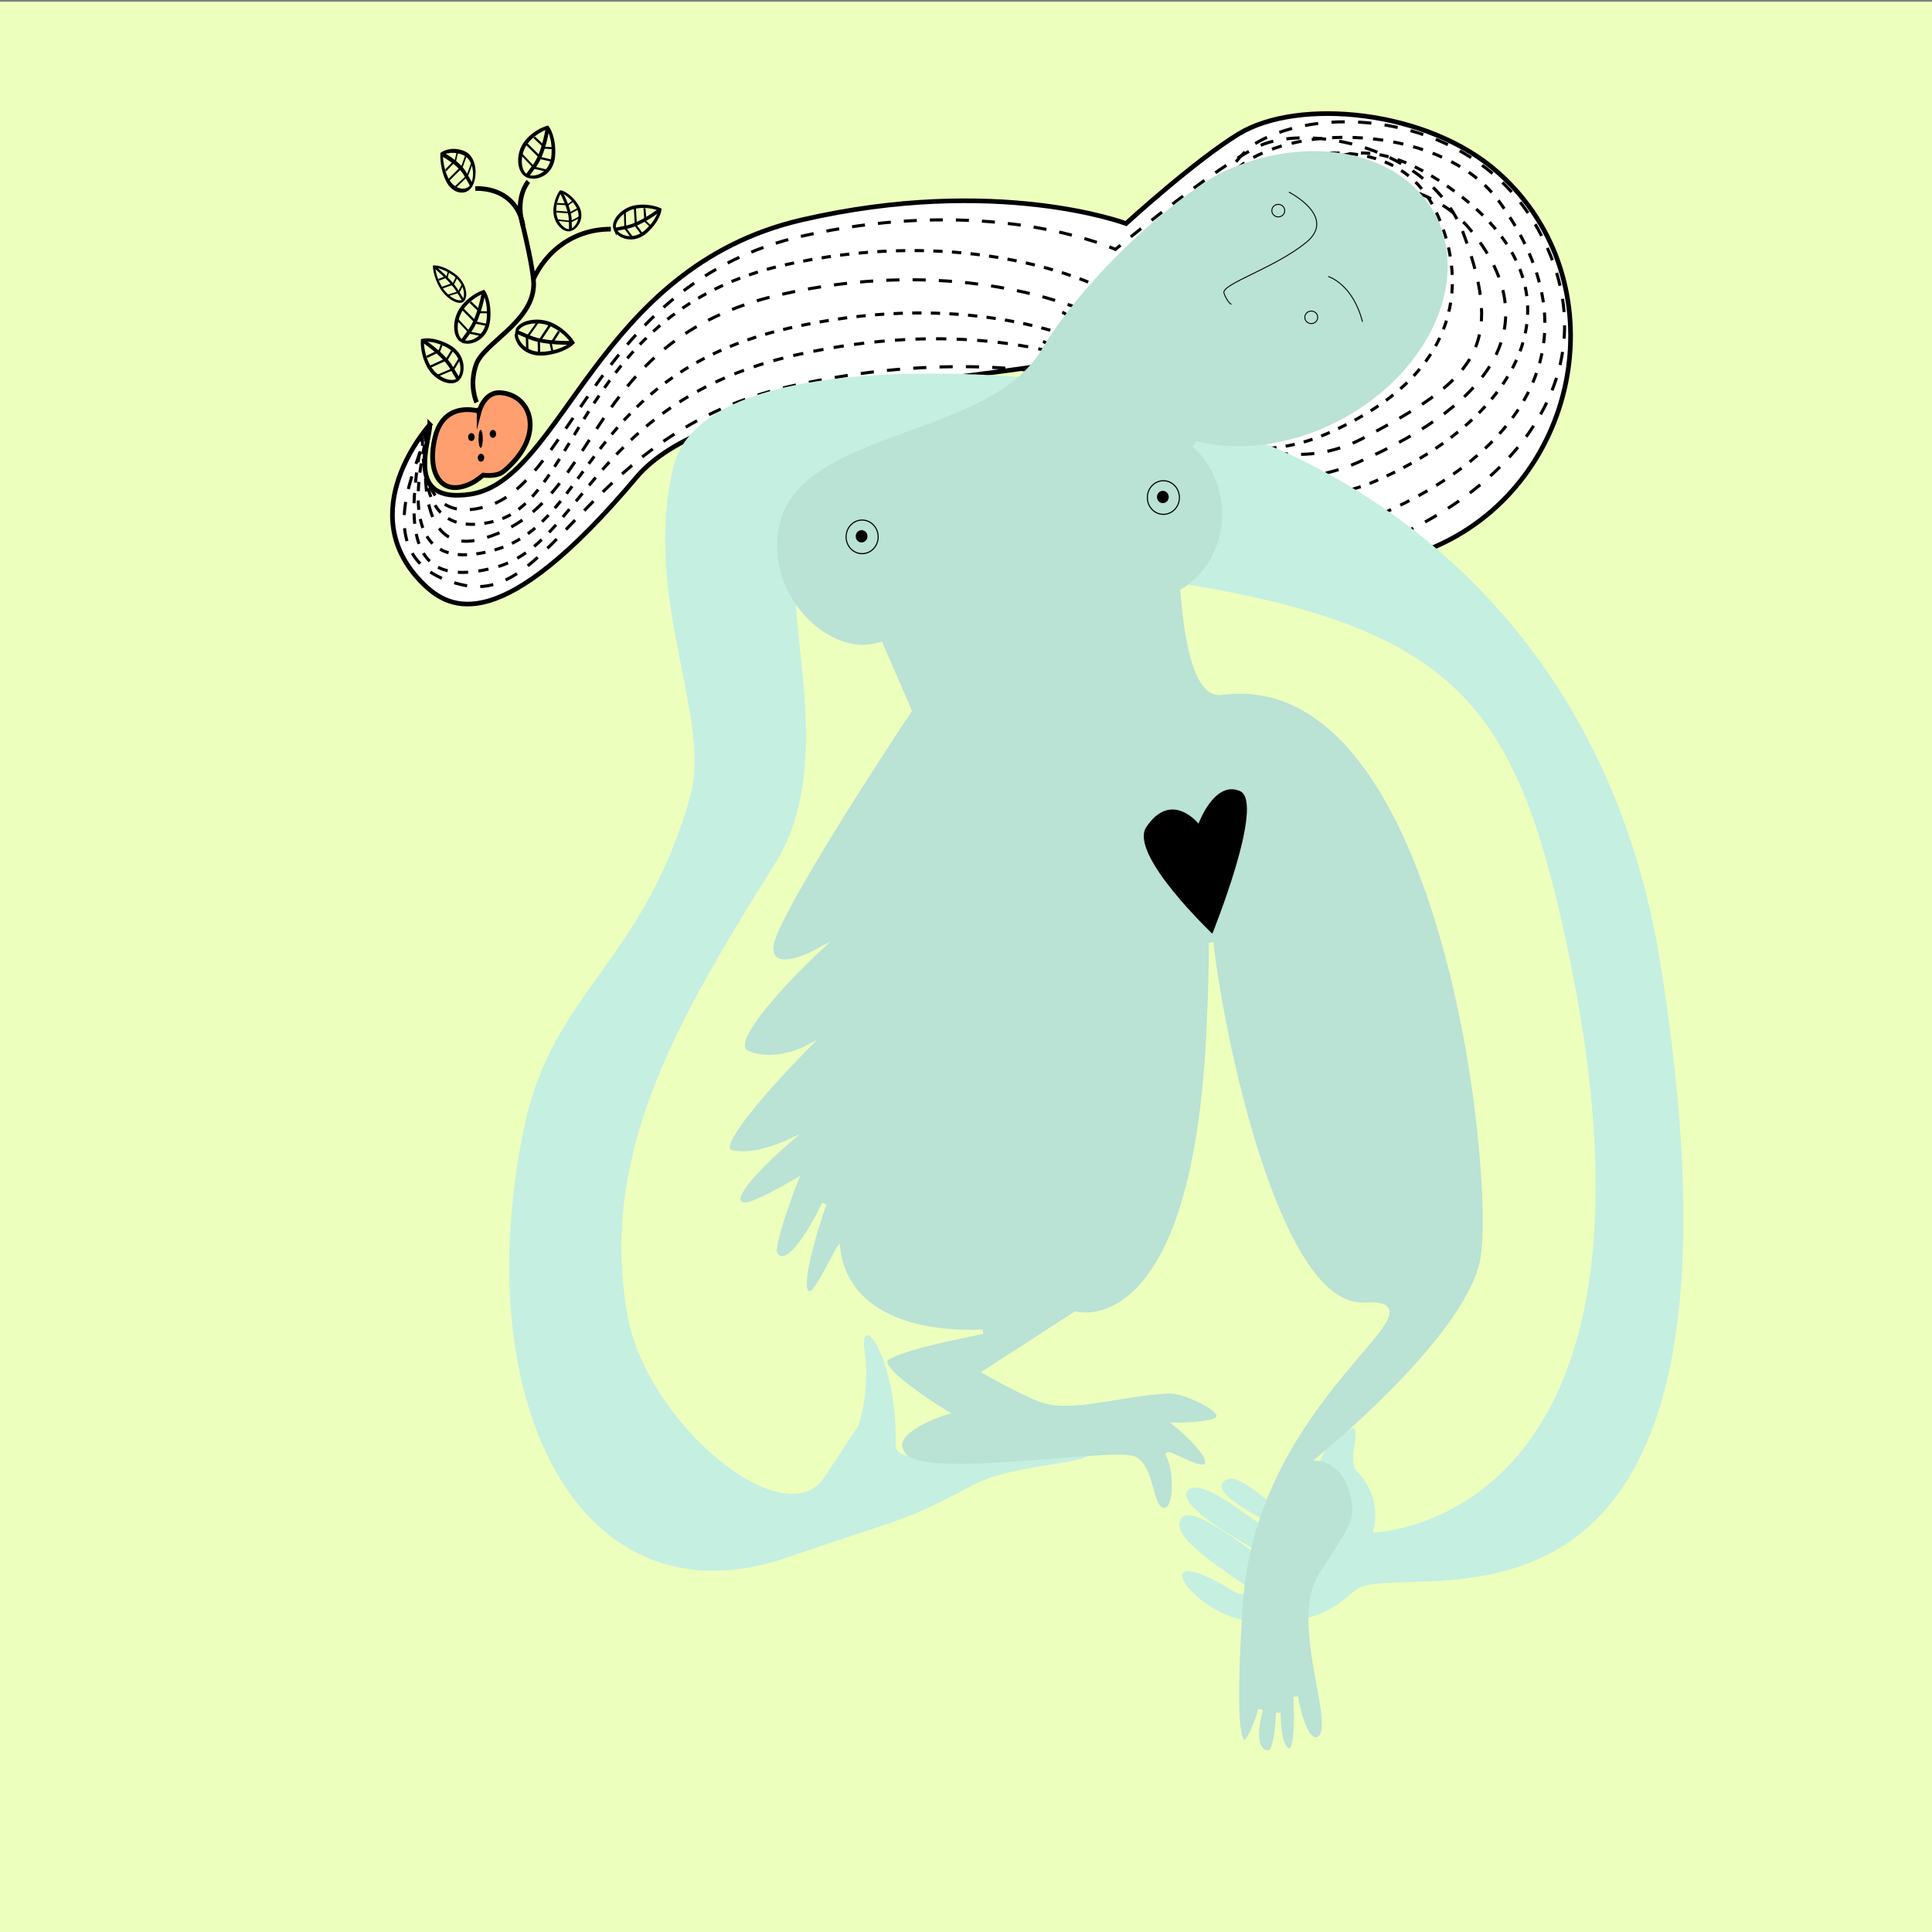 <svg xmlns="http://www.w3.org/2000/svg" xmlns:xlink="http://www.w3.org/1999/xlink" id="Ebene_1" version="1.1" viewBox="0 0 1500 1500"><rect x="0" y="0" width="1500" height="1500" fill="#808080" stroke="none"/><defs><style> .st0, .st1, .st2, .st3, .st4, .st5, .st6, .st7, .st8, .st9, .st10, .st11, .st12, .st13, .st14, .st15, .st16, .st17, .st18, .st19, .st20, .st21, .st22 { fill: none; } .st1 { stroke-dasharray: 0 0 7.19 7.19; } .st1, .st2, .st3, .st4, .st23, .st5, .st6, .st7, .st8, .st9, .st10, .st11, .st12, .st13, .st24, .st14, .st15, .st16, .st17, .st18, .st19, .st20, .st21, .st22 { stroke: #000; stroke-miterlimit: 10; } .st1, .st2, .st3, .st4, .st5, .st8, .st9, .st12, .st13, .st16, .st18, .st19, .st20 { stroke-width: 2.38px; } .st2 { stroke-dasharray: 0 0 7.99 7.99; } .st3 { stroke-dasharray: 0 0 10.3 10.3; } .st4 { stroke-dasharray: 0 0 7.95 7.95; } .st23 { fill: #fff; } .st23, .st17 { stroke-width: 3.61px; } .st5 { stroke-dasharray: 0 0 10.23 10.23; } .st25 { fill: #edffbd; } .st26 { clip-path: url(#clippath-1); } .st27 { clip-path: url(#clippath-3); } .st28 { clip-path: url(#clippath-4); } .st29 { clip-path: url(#clippath-2); } .st30 { clip-path: url(#clippath-7); } .st31 { clip-path: url(#clippath-6); } .st32 { clip-path: url(#clippath-5); } .st6 { stroke-dasharray: 0 0 10.53 10.53; } .st6, .st7, .st22 { stroke-width: 2.47px; } .st7 { stroke-dasharray: 0 0 10.75 10.75; } .st8 { stroke-dasharray: 0 0 10.11 10.11; } .st9 { stroke-dasharray: 0 0 7.26 7.26; } .st10 { stroke-width: .72px; } .st13 { stroke-dasharray: 0 0 10.31 10.31; } .st24 { fill: #ff9f6f; stroke-width: 3.73px; } .st14 { stroke-width: 5px; } .st15 { stroke-width: 3.72px; } .st16 { stroke-dasharray: 0 0 10.2 10.2; } .st33 { fill: #bae2d5; } .st18 { stroke-dasharray: 0 0 10.34 10.34; } .st34 { fill: #c5efe1; } .st19 { stroke-dasharray: 0 0 7.23 7.23; } .st20 { stroke-dasharray: 0 0 7.25 7.25; } .st35 { clip-path: url(#clippath); } .st21 { stroke-width: 3.25px; } </style><symbol id="Neues_Symbol_6" viewBox="0 0 31 31"><g><circle class="st11" cx="15.5" cy="15.5" r="15"></circle><circle cx="15" cy="16" r="5.5"></circle></g></symbol><symbol id="blatt" viewBox="0 0 96.87 47.22"><g><path class="st14" d="M94.37,21.75c0-12.15-27-23-52-18S3.37,21.75,3.37,21.75c0,0,10.17,13.3,40,21,29.83,7.7,51-8.85,51-21Z"></path><path class="st14" d="M3.37,21.75s41.44,8.43,68,4c12-2,23-4,23-4"></path><line class="st15" x1="71.61" y1="42.4" x2="76.45" y2="25.25"></line><line class="st15" x1="52.61" y1="42.4" x2="57.45" y2="25.25"></line><line class="st21" x1="31.37" y1="39.75" x2="38.45" y2="26.25"></line><line class="st15" x1="35.94" y1="26.91" x2="28.63" y2="10.67"></line><line class="st15" x1="55.87" y1="28.25" x2="44.87" y2="5.25"></line><line class="st21" x1="75.37" y1="24.75" x2="64.37" y2="3.75"></line></g></symbol><clipPath id="clippath"><polygon class="st0" points="349.72 104.69 378.04 131.68 361.95 158.8 333.64 131.81 349.72 104.69"></polygon></clipPath><clipPath id="clippath-1"><polygon class="st0" points="443.21 104.17 423.63 149.91 394.19 136.16 413.77 90.43 443.21 104.17"></polygon></clipPath><clipPath id="clippath-2"><polygon class="st0" points="446.82 144.57 456.11 181.19 432.87 187.75 423.58 151.12 446.82 144.57"></polygon></clipPath><clipPath id="clippath-3"><polygon class="st0" points="519.45 174.1 476.48 194.28 464.7 166.36 507.66 146.18 519.45 174.1"></polygon></clipPath><clipPath id="clippath-4"><polygon class="st0" points="443.6 282.71 397.2 272.7 403.05 242.5 449.46 252.51 443.6 282.71"></polygon></clipPath><clipPath id="clippath-5"><polygon class="st0" points="336.97 248.93 369.92 284.44 349.15 305.88 316.2 270.37 336.97 248.93"></polygon></clipPath><clipPath id="clippath-6"><polygon class="st0" points="390.79 230.51 372.2 274.89 345.32 263.23 363.91 218.85 390.79 230.51"></polygon></clipPath><clipPath id="clippath-7"><polygon class="st0" points="338.76 189.62 371.49 225.33 355.57 241.57 322.84 205.87 338.76 189.62"></polygon></clipPath></defs><rect class="st25" y="1.33" width="1500" height="1500"></rect><g><g><path class="st22" d="M327.6,341.98c.03,1.41-.16,3.21-.44,5.28"></path><path class="st7" d="M325.75,357.92c-1.7,16.94.78,37.9,41.89,31.02,71.54-11.97,90.65-165.49,250.61-202.49,123.2-28.5,212.62-8.78,241.71-.43"></path><path class="st22" d="M865.1,187.57c3.32,1.04,5.03,1.69,5.03,1.69,0,0,1.35-1.36,3.78-3.73"></path><path class="st6" d="M881.5,178.24c17.35-16.37,51.07-46.52,76.37-58.75,38.06-18.4,124.78-9.56,170.12,49.71,38.02,49.7,39.68,120.73-72.73,170.91-101.33,45.24-227.5-48.79-266.45-72.88"></path><path class="st22" d="M784.29,264.53c-1.95-1.11-3.55-1.9-4.76-2.34"></path></g><path class="st23" d="M333.75,329.65c.24,12.68-20.66,61.91,31.41,54.06,71.71-10.81,97.26-175.96,257.22-212.96,151.49-35.04,251.89,2.81,251.89,2.81,0,0,53.81-49.24,87.74-69.76,46.15-27.9,146.51-18.79,201.53,30.52,93.39,83.71,64.47,239.32-47.94,289.5-56.17,25.08-136.09,42.29-195.88-4.36-19.55-15.25-8.85-152.54-102.48-136.9-90.25,15.07-269.09,23.84-323.15,88.07-104.96,124.69-144.66,103.03-165.3,82.84-57.03-55.81,4.96-123.82,4.96-123.82h0Z"></path><g><path class="st12" d="M330.44,339.24c.02.9-.03,2.12-.09,3.61"></path><path class="st20" d="M330.04,350.08c-.75,22.98,1.35,68.12,54.12,54.55,64.47-16.57,67.6-163.36,223.91-198.69,125.64-28.4,215.48,3.89,239.78,14.3"></path><path class="st12" d="M851.17,221.71c2.15.98,3.26,1.55,3.26,1.55,0,0,.92-.89,2.61-2.49"></path><path class="st1" d="M862.27,215.85c19.87-18.6,72.59-66.65,100.43-79.78,37.2-17.54,121-37.66,152.07,27.9,23.14,48.83,25.55,124.79-84.3,172.65-100.8,43.92-185.39-47.42-214.44-67.92"></path><path class="st12" d="M813.02,266.72c-1.21-.73-2.29-1.27-3.23-1.6"></path></g><g><path class="st12" d="M327.96,340.98c.02,1.26.03,3.01.07,5.12"></path><path class="st8" d="M328.6,356.19c2.01,20.33,10.88,49.57,51.43,36.24,63.64-20.93,86.61-173.82,242.92-209.15,120.66-27.27,206.1-3.21,233.58,6.61"></path><path class="st12" d="M861.27,191.66c3.12,1.22,4.73,1.96,4.73,1.96,0,0,1.42-1.18,3.95-3.25"></path><path class="st3" d="M877.94,183.87c22.97-18.52,73.34-58.08,99.63-70.48,37.2-17.54,133.32-.23,158.68,68.01,33.06,88.94,8.26,113.36-77.69,158.7-95.63,50.45-192.23-63.78-225.45-91.89"></path><path class="st12" d="M829.08,245.01c-1.74-1.27-3.22-2.14-4.41-2.57"></path></g><g><path class="st12" d="M331.27,335.75c.02,1.12-.07,2.87-.2,5.12"></path><path class="st16" d="M330.47,351.05c-1.32,27.71-.35,79.06,42.95,67.54,95.04-25.29,76.69-154.64,233-189.97,121.3-27.42,209.24,1.73,237.03,13.15"></path><path class="st12" d="M848.14,243.77c3.06,1.36,4.64,2.17,4.64,2.17,0,0,1.33-1.28,3.71-3.53"></path><path class="st13" d="M864,235.36c21.94-20.38,70.66-64.18,97.04-76.62,37.2-17.54,134.5-36.05,180.17,19.18,58.71,70.99,22.24,133.51-87.61,181.37-98.57,42.94-201.74-43.44-236.53-66.45"></path><path class="st12" d="M812.71,290.08c-1.83-1.08-3.36-1.86-4.57-2.29"></path></g><g><path class="st12" d="M331.27,334.88c.02.8-.13,2.02-.37,3.59"></path><path class="st19" d="M329.59,345.57c-5.71,29.73-20.05,103.72,56.22,80.86,72.73-21.8,70.98-136.45,227.28-171.78,124.98-28.25,209.78,2.39,233.15,12.62"></path><path class="st12" d="M849.54,268.76c2.14,1,3.24,1.59,3.24,1.59,0,0,.92-.89,2.61-2.49"></path><path class="st9" d="M860.67,262.89c19.91-18.63,72.56-66.62,100.38-79.73,37.2-17.54,64.47-112.49,170.25-33.14,104,78.01,47.04,175.37-62.81,223.23-101.22,44.1-220.02-39.24-253.83-57.88"></path><path class="st12" d="M811.44,313.67c-1.3-.65-2.4-1.14-3.3-1.46"></path></g><g><path class="st12" d="M327.96,339.24c-.25,1.31-.49,2.61-.73,3.9"></path><path class="st2" d="M325.85,351.02c-11.29,67.06-4.03,106.65,59.14,89.37,66.94-18.31,76.76-129.48,233.07-164.8,123.38-27.89,206.45-2.02,230.69,7.37"></path><path class="st12" d="M852.45,284.44c2.4,1,3.63,1.6,3.63,1.6,0,0,.69-1.22,1.98-3.44"></path><path class="st4" d="M862.04,275.73c18.49-31.74,75.15-126.94,100.65-146.64,46.28-35.75,159.69-30.51,201.66,27.9,77.69,108.13,17.28,194.55-92.57,242.41-100.69,43.87-218.78-47.23-253.29-67.85"></path><path class="st12" d="M815.04,329.58c-1.42-.77-2.63-1.33-3.59-1.68"></path></g><g><path class="st12" d="M330.44,335.75c.12,1.15-.18,2.86-.79,5.03"></path><path class="st5" d="M326.4,350.48c-10.62,29.42-33.92,89.41,33.79,103.86,69.34,14.8,96.6-119.01,252.9-154.34,120.1-27.14,205.26-11.39,233.13-4.48"></path><path class="st12" d="M851.17,296.81c3.24.89,4.91,1.45,4.91,1.45,0,0,.83-1.62,2.35-4.55"></path><path class="st18" d="M863.22,284.55c21.18-40.25,83.88-156.33,111.05-172.9,52.89-32.26,170.25-23.54,219.84,66.27,58.75,106.41-14.88,204.04-132.24,247.64-100.72,37.42-206.44-56.11-241.55-80.28"></path><path class="st12" d="M816,342.45c-1.82-1.12-3.35-1.91-4.55-2.34"></path></g><path class="st34" d="M886.66,320.93c74.38,0,349.6,95.92,402.49,427.27,92.55,579.79-203.32,455.71-237.61,487-30.58,27.9-52.89,22.67-75.21,23.54-29.33,1.15-63.12-29.16-57.85-37.5,3.31-5.23,23.97,4.36,38.84,13.95,9.59,6.18,16.15.08,8.26-5.23-38.84-26.16-54.55-40.11-48.76-50.57,9.36-16.93,74.38,44.83,74.38,33.14,0-.87-82.65-41.85-68.6-55.81,13.62-13.52,78.52,50.57,83.47,40.11,3.04-6.42-71.08-34.01-55.37-47.09,10.96-9.13,35.54,20.93,52.07,27.03,10.95,4.04,26.39-11.32,25.62-14.82-4.96-22.67-8.26-27.9,7.44-42.73,31.13-29.38,7.42,12.19,17.36,22.67,22.31,23.54,12.4,47.96,12.4,47.96,0,0,247.53-3.92,150.83-456.48-40.05-187.42-85.95-247.64-312.41-282.52-63.37-9.76-81.95-129.92-17.36-129.92h.01Z"></path><path class="st34" d="M823.02,295.64s-276.46-34.44-300.42,67.58c-23.97,102.02,30.58,194.45,13.22,255.49-36.65,128.89-106.38,151.03-128.52,255.05-45.46,213.63,42.15,391.52,204.55,335.28,94.26-32.64,87.61-26.16,142.98-55.81,36.04-19.3,111.97-16.12,85.95-29.65-43.34-22.54-146.2,27.14-145.46-2.62,1.65-66.27-28.93-106.38-23.97-71.5,4.46,31.39-4.96,57.55-4.96,57.55,0,0-10.48,15.97-26.45,40.11-30.58,46.21-138.1-41.68-152.9-126.44-21.51-123.22,35.54-224.1,114.88-350.54,52.18-83.15-1.17-209.12,22.31-232.82,41.32-41.7,198.77-141.7,198.77-141.7l.02.02Z"></path><path class="st33" d="M984.79,1359.1c-2.22-.23-3.87-1.19-5.05-2.91-4.69-6.89-.61-23.53.76-28.46l-3.47-1.01c-5.3,17.3-9.59,23.91-11.05,24.02-.08-.04-2.89-1.34-3.7-22-.7-17.75.19-45.61,2.63-82.82,6.14-93.54,59.78-156.59,91.83-194.26,15.36-18.05,24.63-28.95,21.6-35.49-1.63-3.53-6.26-5.1-15.01-5.1-1.36,0-2.86.04-4.44.12-.49.02-.97.04-1.45.04-64.32,0-107.61-207.83-115.28-279.46l-3.6.21c.11,9.6-.09,28.79-1.73,65.65-3.89,87.66-18.21,150.73-42.55,187.47-19.56,29.51-40.63,33.92-51.45,33.92-4.52,0-7.29-.78-7.32-.78l-.79-.23-.69.44-72.5,46.94,2.58,1.47c1.39.79,34.1,19.34,47.29,22.87,4.4,1.18,9.48,1.75,15.54,1.75,12.01,0,25.77-2.24,40.34-4.6,13.88-2.25,28.22-4.59,41.33-4.93h.23c8.89,0,32.28,10.19,35.43,16.5.48.96.2,1.34.04,1.54-2.21,2.93-17.44,4.51-30.64,4.51l-5.25-.02,3.96,3.23c11.14,9.07,26.11,24.54,22.84,28.91-.32.42-1.2.48-1.7.48-4.09,0-11.77-3.62-17.38-6.27-4.92-2.32-7.36-3.44-8.86-3.44-1.29,0-1.85.78-2.04,1.12-.68,1.24.16,2.54.43,2.97,4.33,6.74,5.94,28.67,1.58,36.66-1.44,2.64-2.92,2.64-3.41,2.64h-.16c-4.03-.2-6.05-7.49-8.2-15.2-2.71-9.73-5.77-20.76-14.27-24.74-2.13-1-6.21-1.46-12.84-1.46-11.42,0-28.64,1.36-48.58,2.94-24.45,1.94-52.16,4.13-74.59,4.13s-36.77-2.34-41.15-6.96c-3.01-3.18-4.07-6.24-3.24-9.37,2.74-10.29,25.37-19.13,33.85-21.67l3.89-1.16-3.47-2.11c-19.82-12.05-47.27-31.9-46.26-38.29.11-.45,2.14-4.67,37.51-13.23,18.46-4.47,36.89-7.91,37.07-7.95l-.48-3.57s-3.87.32-10.01.32c-27.63,0-92.73-6.08-100.45-62.42l-.66-4.82-2.64,4.08c-.77,1.19-2.35,4.18-4.36,7.98-3.68,6.95-12.3,23.23-14.74,24.51-.87.42-1.43.5-1.74.5-.35,0-.63-.08-.92-.5-4.47-6.31,6.36-44.24,14.24-66.66l-3.34-1.36c-7.49,16.06-22.55,41.53-31.06,41.53-1.44,0-2.69-.83-3.82-2.53-2.15-3.29,6.57-31.12,15.88-55.03l1.91-4.89-4.51,2.68c-8.45,5.03-31.8,18.09-38.22,18.09-.11,0-.22,0-.32-.02-2.7-.32-3.01-1.34-3.11-1.67-2.1-6.87,21.16-30.1,36.31-43.12l9.78-8.41-11.72,5.4c-.18.08-17.77,8.11-32.74,8.11-3.37,0-6.38-.41-8.93-1.22-.72-.23-.94-.58-1.06-1.04-2.31-9.37,35.36-51.7,59.65-76.19l8.26-8.33-10.39,5.46c-.12.06-12.38,6.42-26.93,6.42-5.82,0-11.26-1.01-16.18-3.01-1.54-.63-2.39-1.61-2.67-3.1-2.57-13.8,39.64-56.93,56.12-72.39l10.52-9.87-12.63,6.97c-.13.07-13.43,7.35-23.03,7.35-6.14,0-9-2.94-9-9.26,0-17.5,70.08-127.35,107.14-182.99l.54-.82-23.36-53.87-1.57.52c-4.2,1.4-8.61,2.11-13.13,2.11-14.05,0-29.32-7.04-41.88-19.3-12.49-12.19-21.1-28.29-23.63-44.16-9.86-61.95,43.92-81.58,100.86-102.37,41.02-14.98,83.44-30.46,103.04-62.96,39.83-66.03,114.63-126.29,141.9-138.74,22.57-10.3,46.65-15.75,69.63-15.75s43.09,5.09,60.09,14.71c17.43,9.87,30.44,24.33,37.61,41.82,22.35,54.49-16.43,124.84-86.46,156.8-22.56,10.3-46.64,15.75-69.62,15.75-10.95,0-21.58-1.22-31.6-3.63l-1.18-.28-.71.99c-.44.62-.88,1.22-1.32,1.81l-.96,1.29,1.18,1.1c7.14,6.67,12.69,14.77,16.51,24.08,13.01,31.72,1.73,68.48-26.24,85.51l-.95.58.09,1.11c4.19,53.53,14.32,80.68,30.12,80.68.63,0,1.28-.04,1.92-.13,4.77-.64,9.55-.97,14.2-.97,33.3,0,63.61,16.65,90.09,49.47,48.86,60.58,73.42,162.7,83.71,218.18,14.25,76.83,17.58,149.75,12.49,173.24-12.94,59.73-124.69,150.66-125.82,151.57l-3.44,2.78,4.4.42c.69.07,17.07,1.98,23.23,23.12,5.79,19.83,2.79,24.43-16.7,54.33-1.92,2.94-3.99,6.13-6.23,9.59-14.12,21.86-7.53,57.77-2.23,86.63,3.7,20.16,7.2,39.2.05,40.77-.23.05-.46.08-.68.08-6.03,0-11.63-18.55-13.68-31.73l-3.59.38c0,.1.57,10.01.34,20.01-.44,18.85-3.25,19.94-3.28,19.95-4.28-.5-6.88-10.82-6.97-27.6l-3.61-.08c-1.14,24.13-4.66,29.42-5.92,29.42h-.06l.06-.02Z"></path><path d="M992.45,159.02c2.56,0,4.65,2.02,4.65,4.51s-2.09,4.51-4.65,4.51-4.65-2.02-4.65-4.51,2.09-4.51,4.65-4.51M992.45,158.3c-2.97,0-5.37,2.34-5.37,5.23s2.41,5.23,5.37,5.23,5.37-2.34,5.37-5.23-2.41-5.23-5.37-5.23h0Z"></path><path d="M1018.07,241.86c2.56,0,4.65,2.02,4.65,4.51s-2.09,4.51-4.65,4.51-4.65-2.02-4.65-4.51,2.09-4.51,4.65-4.51M1018.07,241.14c-2.97,0-5.37,2.34-5.37,5.23s2.41,5.23,5.37,5.23,5.37-2.34,5.37-5.23-2.41-5.23-5.37-5.23h0Z"></path><path class="st10" d="M1000.71,149.15s38.02,19.18,13.22,39.24c-24.79,20.06-66.12,32.26-63.64,39.24,2.48,6.98,5.79,8.72,5.79,8.72"></path><path class="st10" d="M1031.2,214.65s19.01,5.55,26.63,35.15"></path><use width="31" height="31" transform="translate(890.38 399.78) scale(.83 -.87)" xlink:href="#Neues_Symbol_6"></use><use width="31" height="31" transform="translate(656.49 430.3) scale(.83 -.87)" xlink:href="#Neues_Symbol_6"></use><path class="st24" d="M372.05,319.29c.51.23-27.14-9.21-34.26,20.2-6.88,28.4,5.34,48.44,30.26,34.6,1.93-1.07,7.12-5.19,7.12-5.19,0,0,10.84,1.6,15.94-3.06,32.59-27.05,22.28-59.22-2.59-60.95-12.46-.86-16.47,14.4-16.47,14.4Z"></path><ellipse cx="365.98" cy="339.33" rx="2.48" ry="3.05"></ellipse><ellipse cx="382.69" cy="336.87" rx="2.48" ry="3.05"></ellipse><ellipse cx="373.44" cy="355.38" rx="2.48" ry="3.05"></ellipse><ellipse cx="373.19" cy="340.71" rx="1.65" ry="6.98"></ellipse><path class="st17" d="M410.19,140.86s-9.92,11.34-4.96,31.39c4.96,20.06,9.44,41.82,9.09,49.7-1.24,28.34-38.84,44.47-44.63,61.04s.36,29.42.36,29.42"></path><path class="st17" d="M474.25,177.92c-6.07-.08-23.22.54-39.67,13.08-11.92,9.09-17.96,20.25-20.66,26.16"></path><path class="st17" d="M368.97,146.39c2.17-.13,20.19-.87,30.79,13.42,4.11,5.54,5.65,11.37,6.28,15.19"></path><g class="st35"><use width="96.87" height="47.22" transform="translate(335.41 130.6) rotate(46.18) scale(.37 -.6) skewX(-27.17)" xlink:href="#blatt"></use></g><g class="st26"><use width="96.87" height="47.22" transform="translate(413.98 91.97) rotate(113.02) scale(.45 -.6) skewX(2.89)" xlink:href="#blatt"></use></g><g class="st29"><use width="96.87" height="47.22" transform="translate(425.57 150.12) rotate(75.69) scale(.34 -.45) skewX(-1.79)" xlink:href="#blatt"></use></g><g class="st27"><use width="96.87" height="47.22" transform="translate(509.04 151.62) rotate(156.14) scale(.42 -.53) skewX(-.36)" xlink:href="#blatt"></use></g><g class="st28"><use width="96.87" height="47.22" transform="translate(449.05 253.88) rotate(-168.96) scale(.49 -.59) skewX(1.27)" xlink:href="#blatt"></use></g><g class="st32"><use width="96.87" height="47.22" transform="translate(318.47 271.93) rotate(47.23) scale(.45 -.56) skewX(-4.07)" xlink:href="#blatt"></use></g><g class="st31"><use width="96.87" height="47.22" transform="translate(364.9 219.96) rotate(113.41) scale(.46 -.57) skewX(1.11)" xlink:href="#blatt"></use></g><g class="st30"><use width="96.87" height="47.22" transform="translate(330.79 211.86) rotate(49.04) scale(.38 -.36) skewX(-5.89)" xlink:href="#blatt"></use></g><path d="M930.51,639.48s-21.05-26.36-40.5,2.62c-14.05,20.93,51.24,82.84,51.24,82.84,0,0,41.32-102.02,21.49-110.74-19.84-8.72-32.23,25.29-32.23,25.29h0Z"></path></g></svg>